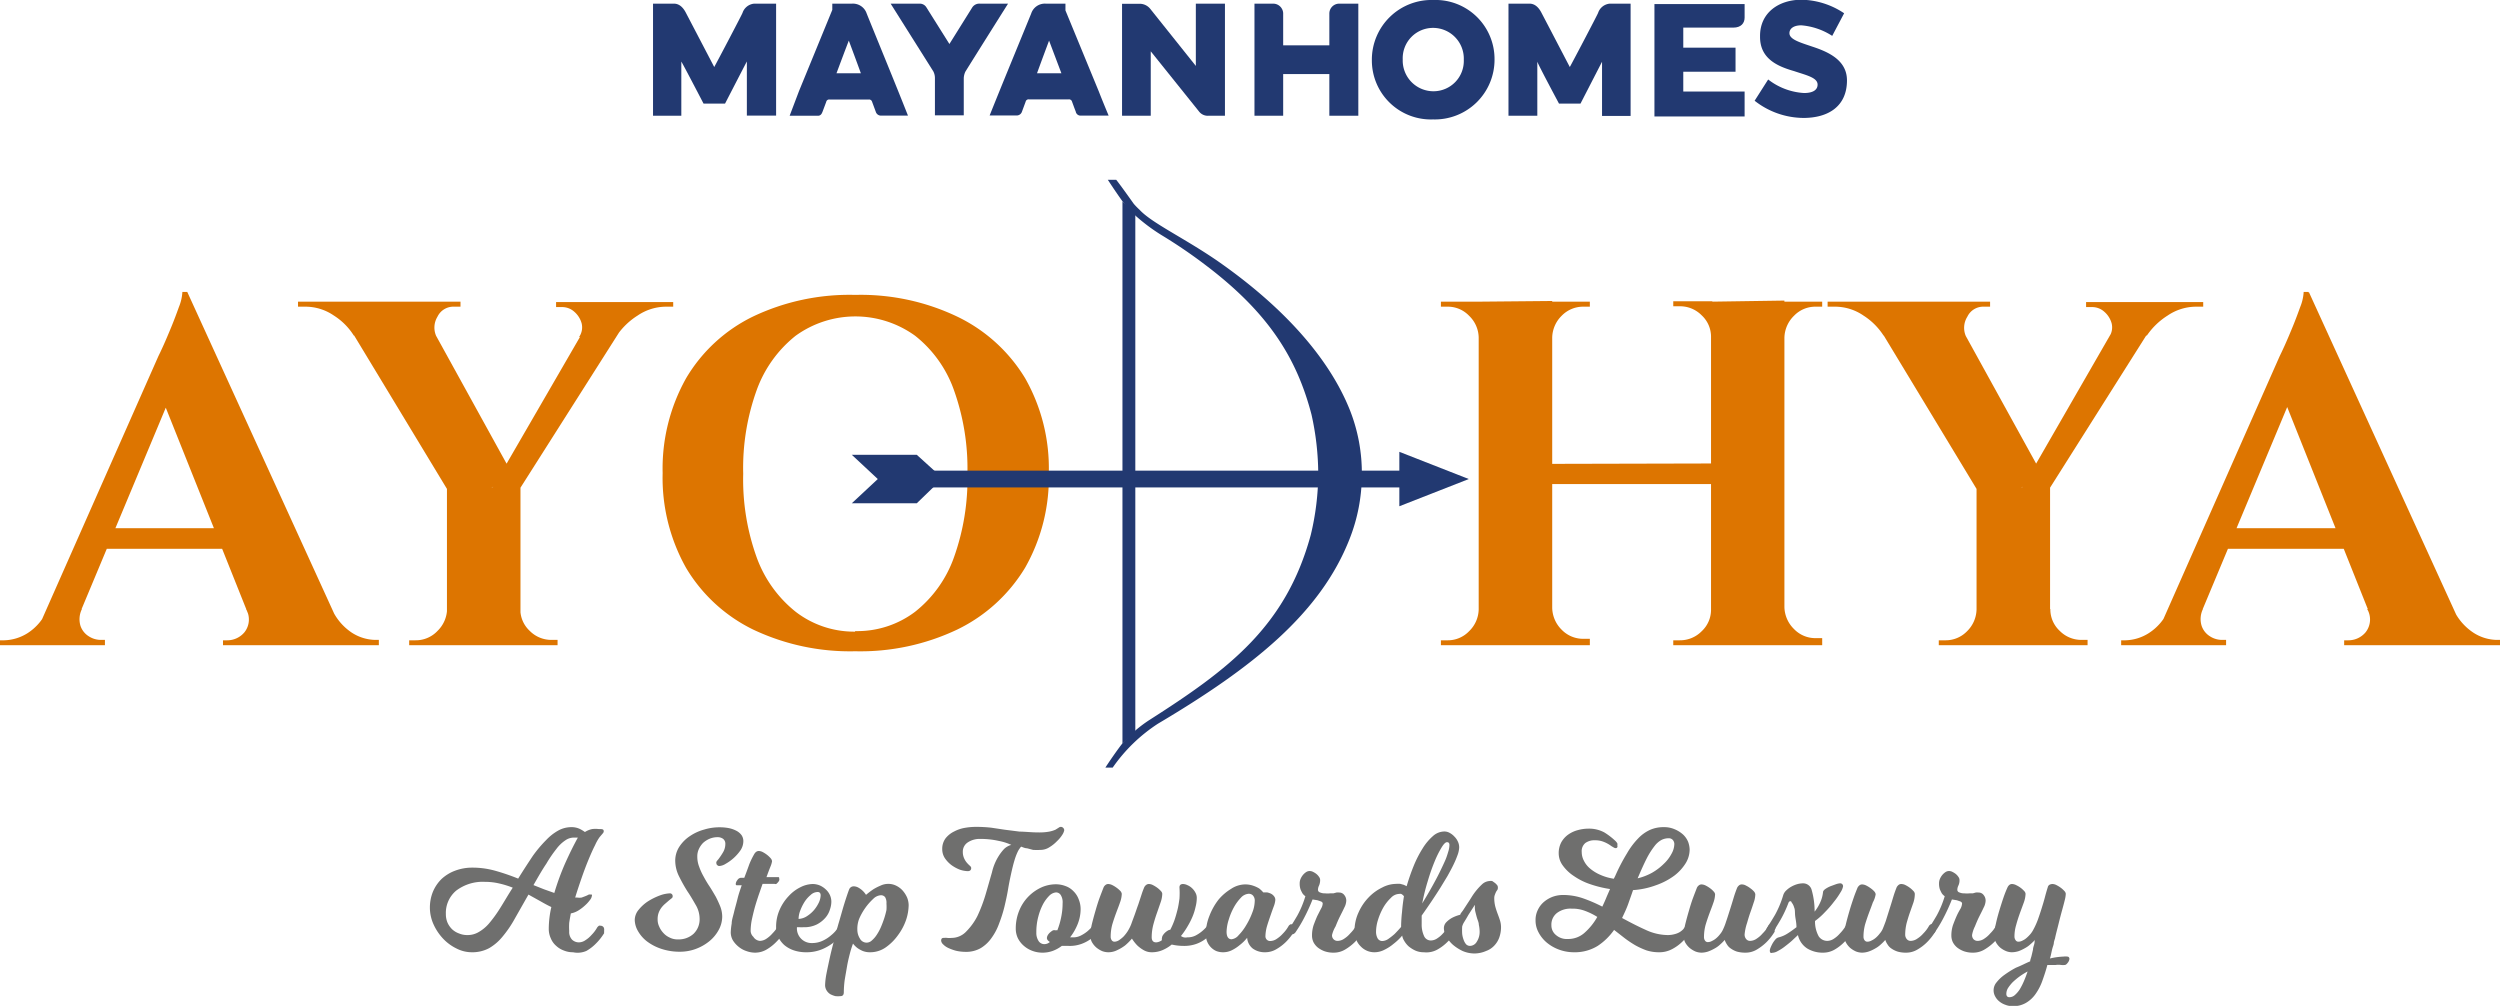 <svg id="Layer_1" data-name="Layer 1" xmlns="http://www.w3.org/2000/svg" viewBox="0 0 184.64 74.29"><defs><style>.cls-1{fill:#223971;}.cls-2{fill:#6f6f6e;}.cls-3{fill:#dd7500;}</style></defs><path class="cls-1" d="M58.38.62a1,1,0,0,0-.86.68c0,.05-1.93,3.72-2.09,4l-2.09-4c-.28-.55-.62-.68-.88-.68H50.91V8.9H53v-4C53.08,5,54.64,8,54.64,8h1.59s1.51-2.93,1.61-3.11v4H60V.62Z" transform="translate(-2.68 -0.35)"/><path class="cls-1" d="M75.05.62a.62.62,0,0,0-.57.29L72.8,3.6,71.11.91a.57.57,0,0,0-.52-.29H68.46l3.15,5a1.06,1.06,0,0,1,.12.5c0,.82,0,2.65,0,2.75h2.13V6.14a1.23,1.23,0,0,1,.12-.5C75,4,77.08.7,77.13.62Z" transform="translate(-2.68 -0.35)"/><path class="cls-1" d="M91,.62v4.6L87.63,1a1,1,0,0,0-.72-.37H85.55V8.9h2.12V4.14l3.57,4.45a.81.81,0,0,0,.67.31h1.24V.62Z" transform="translate(-2.68 -0.35)"/><path class="cls-1" d="M66.69,1.35A1.07,1.07,0,0,0,65.6.62H64.15v.46l-2.46,6L61,8.9h2.09c.25,0,.31-.24.34-.3l.27-.72a.22.22,0,0,1,.25-.18h2.89a.23.23,0,0,1,.25.17l.27.73a.4.4,0,0,0,.38.29h2C68.68,6.21,67.76,4,66.69,1.35ZM64.46,5.76c.3-.8.59-1.58.91-2.41.31.83.6,1.61.89,2.41Z" transform="translate(-2.68 -0.35)"/><path class="cls-1" d="M83.84,7.12l-2.47-6V.62H79.92a1.06,1.06,0,0,0-1.08.73c-1.08,2.65-2,4.86-3.07,7.53h2a.41.41,0,0,0,.39-.29l.27-.73a.22.22,0,0,1,.25-.17H81.6a.23.23,0,0,1,.26.18c.11.29.14.39.27.72a.36.36,0,0,0,.34.3h2.09C84.31,8.29,84.07,7.71,83.84,7.12ZM79.27,5.76c.29-.8.58-1.58.89-2.41l.91,2.41Z" transform="translate(-2.68 -0.35)"/><path class="cls-1" d="M121.57.62a1,1,0,0,0-.86.68c0,.05-1.93,3.72-2.09,4-.06-.11-1.37-2.63-2.09-4-.28-.55-.62-.68-.88-.68h-1.56V8.9h2.13v-4c0,.11,1.6,3.1,1.6,3.1h1.59L121,4.91l0,4h2.11V.62Z" transform="translate(-2.68 -0.35)"/><path class="cls-1" d="M108.52,9.17A4.36,4.36,0,0,1,104,4.78v0A4.41,4.41,0,0,1,108.55.35a4.36,4.36,0,0,1,4.51,4.39v0A4.41,4.41,0,0,1,108.52,9.17Zm2.27-4.41a2.27,2.27,0,0,0-2.27-2.35,2.24,2.24,0,0,0-2.24,2.33v0a2.27,2.27,0,0,0,2.27,2.35,2.24,2.24,0,0,0,2.24-2.33Z" transform="translate(-2.68 -0.35)"/><path class="cls-1" d="M135.88,9.06a5.89,5.89,0,0,1-3.61-1.27l1-1.57a4.75,4.75,0,0,0,2.65,1c.69,0,1-.25,1-.62v0c0-.52-.82-.69-1.74-1-1.18-.34-2.51-.89-2.51-2.52V3c0-1.71,1.38-2.67,3.07-2.67a5.83,5.83,0,0,1,3.14,1L138,3a4.94,4.94,0,0,0-2.28-.78c-.58,0-.88.25-.88.58v0c0,.47.8.69,1.71,1,1.18.39,2.54,1,2.54,2.49v0C139.09,8.21,137.7,9.06,135.88,9.06Z" transform="translate(-2.68 -0.35)"/><path class="cls-1" d="M101.58.62a.73.73,0,0,0-.72.73V3.7H97.45V1.32a.74.74,0,0,0-.72-.7h-1.4V8.9h2.12V5.82h3.41V8.9H103V.62Z" transform="translate(-2.68 -0.35)"/><path class="cls-1" d="M127,5.65h3.86V3.87H127V2.39h3.69c.59,0,.84-.34.84-.74h0v-1h-6.66v8.3h6.66V7.11H127Z" transform="translate(-2.68 -0.35)"/><path class="cls-2" d="M45,70.68a1.75,1.75,0,0,1-.68-.13,1.65,1.65,0,0,1-.57-.35,1.45,1.45,0,0,1-.39-.55,1.64,1.64,0,0,1-.15-.71,7.24,7.24,0,0,1,.19-1.6c-.26-.12-.53-.27-.81-.43l-.88-.49-1,1.76a8.21,8.21,0,0,1-.91,1.34,3.61,3.61,0,0,1-1,.86,2.62,2.62,0,0,1-1.29.3,2.48,2.48,0,0,1-1.1-.27,3.43,3.43,0,0,1-1-.73,3.86,3.86,0,0,1-.71-1.06,3,3,0,0,1-.27-1.25,3.1,3.1,0,0,1,.22-1.15,2.88,2.88,0,0,1,.63-.94,3,3,0,0,1,1-.62,3.58,3.58,0,0,1,1.3-.23,6.19,6.19,0,0,1,1.71.24,16.25,16.25,0,0,1,1.66.57c.39-.63.75-1.18,1.07-1.66a9.32,9.32,0,0,1,1-1.19,3.71,3.71,0,0,1,.91-.71,2,2,0,0,1,.94-.24,1.41,1.41,0,0,1,.67.15,2.87,2.87,0,0,1,.34.21,1.58,1.58,0,0,1,.54-.22,2.17,2.17,0,0,1,.48,0c.25,0,.37,0,.37.17a.25.25,0,0,1-.07.15l-.23.27a3.26,3.26,0,0,0-.34.6c-.15.29-.31.65-.48,1.06s-.34.86-.51,1.35-.34,1-.48,1.46h.15a1.14,1.14,0,0,0,.33,0l.29-.11a1.67,1.67,0,0,0,.23-.11.37.37,0,0,1,.16,0,.13.13,0,0,1,.07,0,.14.14,0,0,1,0,.11.58.58,0,0,1-.13.28,2.46,2.46,0,0,1-.35.39,3.18,3.18,0,0,1-.49.38,1.6,1.6,0,0,1-.58.23q-.07.36-.12.69a4.7,4.7,0,0,0,0,.62.83.83,0,0,0,.21.63.73.73,0,0,0,.51.2.88.88,0,0,0,.49-.17,2,2,0,0,0,.44-.38,2.55,2.55,0,0,0,.41-.54.23.23,0,0,1,.07-.08.22.22,0,0,1,.07-.06.2.2,0,0,1,.11,0,.28.28,0,0,1,.19.07.25.25,0,0,1,.08.18.29.29,0,0,1,0,.09,1,1,0,0,0,0,.1.37.37,0,0,0,0,.11,4.09,4.09,0,0,1-.62.78,3.15,3.15,0,0,1-.69.53A1.62,1.62,0,0,1,45,70.68ZM37.2,69.41a1.59,1.59,0,0,0,.83-.22,2.9,2.9,0,0,0,.77-.64,9.6,9.6,0,0,0,.8-1.1c.28-.44.6-1,.95-1.54a6.69,6.69,0,0,0-1-.31,4.57,4.57,0,0,0-1.05-.12,3.24,3.24,0,0,0-2.13.65,2.15,2.15,0,0,0-.76,1.73,1.61,1.61,0,0,0,.12.63,1.59,1.59,0,0,0,.34.49,1.45,1.45,0,0,0,.51.31A1.54,1.54,0,0,0,37.2,69.41Zm4.88-3.69.78.31.76.27a18.46,18.46,0,0,1,.8-2.19c.32-.71.63-1.34.94-1.9l-.12,0h-.15a1.11,1.11,0,0,0-.65.2,2.71,2.71,0,0,0-.66.63,9.35,9.35,0,0,0-.75,1.1C42.75,64.55,42.44,65.09,42.08,65.72Z" transform="translate(-2.68 -0.35)"/><path class="cls-2" d="M55.69,62.18a1.54,1.54,0,0,0-.61.12,1.72,1.72,0,0,0-.48.31,1.62,1.62,0,0,0-.31.46,1.23,1.23,0,0,0-.11.53,2.06,2.06,0,0,0,.14.77,4.46,4.46,0,0,0,.34.74,7.85,7.85,0,0,0,.44.73c.16.25.3.49.44.73a8.11,8.11,0,0,1,.34.74,2.11,2.11,0,0,1,.14.74,2.07,2.07,0,0,1-.27,1,2.79,2.79,0,0,1-.7.83,3.52,3.52,0,0,1-1,.56,3.34,3.34,0,0,1-1.11.2,4.27,4.27,0,0,1-1.44-.22,3.66,3.66,0,0,1-1.06-.56,2.56,2.56,0,0,1-.65-.76,1.69,1.69,0,0,1-.23-.81,1.2,1.2,0,0,1,.29-.75,3,3,0,0,1,.7-.63,4.79,4.79,0,0,1,.85-.42,2.41,2.41,0,0,1,.74-.16.2.2,0,0,1,.22.22.16.16,0,0,1-.07.14l-.2.16-.3.26a1.86,1.86,0,0,0-.27.29,1.52,1.52,0,0,0-.2.38,1.39,1.39,0,0,0-.07.48,1.17,1.17,0,0,0,.11.51,1.57,1.57,0,0,0,.3.47,1.38,1.38,0,0,0,.47.35,1.26,1.26,0,0,0,.62.14,1.63,1.63,0,0,0,1.15-.41,1.48,1.48,0,0,0,.45-1.14,2,2,0,0,0-.29-1c-.19-.33-.39-.68-.61-1a12.07,12.07,0,0,1-.62-1.11,2.62,2.62,0,0,1-.28-1.18,1.89,1.89,0,0,1,.3-1,2.72,2.72,0,0,1,.77-.78,3.54,3.54,0,0,1,1.06-.49,3.86,3.86,0,0,1,1.15-.17,3.55,3.55,0,0,1,.67.06,2.09,2.09,0,0,1,.55.19,1.12,1.12,0,0,1,.39.32.78.78,0,0,1,.14.46,1.23,1.23,0,0,1-.21.67,3.32,3.32,0,0,1-1.1,1,1,1,0,0,1-.46.16.2.2,0,0,1-.15-.06.17.17,0,0,1-.07-.13.27.27,0,0,1,0-.12,1.12,1.12,0,0,1,.14-.18,5.18,5.18,0,0,0,.35-.52,1.2,1.2,0,0,0,.17-.61.45.45,0,0,0-.17-.39A.68.68,0,0,0,55.69,62.18Z" transform="translate(-2.68 -0.35)"/><path class="cls-2" d="M58.8,69.84a.91.91,0,0,0,.5-.17,2.21,2.21,0,0,0,.43-.38,3,3,0,0,0,.42-.54s0,0,.06-.08l.07-.06a.27.27,0,0,1,.12,0,.26.26,0,0,1,.18.07.25.25,0,0,1,.08.18.15.15,0,0,1,0,.09l0,.1a1.17,1.17,0,0,0-.05.11,4.09,4.09,0,0,1-.62.78,3.33,3.33,0,0,1-.68.53,1.68,1.68,0,0,1-.87.24,1.92,1.92,0,0,1-.61-.11,1.8,1.8,0,0,1-.58-.31,1.93,1.93,0,0,1-.43-.47,1.19,1.19,0,0,1-.17-.61,4.68,4.68,0,0,1,.07-.65c0-.25.1-.53.17-.83s.17-.63.26-1,.2-.67.31-1h-.34c-.07,0-.1,0-.1-.11a.51.51,0,0,1,.12-.27.34.34,0,0,1,.26-.17h.25c.13-.34.25-.66.37-1a5.71,5.71,0,0,1,.36-.74.55.55,0,0,1,.14-.17.35.35,0,0,1,.2-.07.71.71,0,0,1,.31.09,2.2,2.2,0,0,1,.32.21,1.93,1.93,0,0,1,.25.24.38.38,0,0,1,.1.22,1.59,1.59,0,0,1-.12.4c-.08.2-.18.46-.29.77h.84c.07,0,.1,0,.1.11a.24.24,0,0,1,0,.13.42.42,0,0,1-.09.14.68.68,0,0,1-.12.12.18.18,0,0,1-.13,0H59l-.31.89c-.1.31-.2.61-.28.91s-.15.6-.21.88a4.37,4.37,0,0,0-.08.76.62.62,0,0,0,.2.47A.63.63,0,0,0,58.8,69.84Z" transform="translate(-2.68 -0.35)"/><path class="cls-2" d="M65,69.13a2.85,2.85,0,0,1-.69.78,3.79,3.79,0,0,1-.87.53,3,3,0,0,1-1.24.24,2.81,2.81,0,0,1-.89-.14,2.19,2.19,0,0,1-.69-.38,1.85,1.85,0,0,1-.45-.59,1.64,1.64,0,0,1-.17-.74,3.1,3.1,0,0,1,.27-1.31,3.49,3.49,0,0,1,.67-1,2.91,2.91,0,0,1,.87-.65,2.1,2.1,0,0,1,.89-.23,1.41,1.41,0,0,1,.54.11,1.55,1.55,0,0,1,.44.3,1.25,1.25,0,0,1,.3.42,1.19,1.19,0,0,1,.1.49,1.79,1.79,0,0,1-.1.55,1.66,1.66,0,0,1-.33.61,2.14,2.14,0,0,1-.63.5,2.07,2.07,0,0,1-1,.21,1.55,1.55,0,0,1-.29,0l-.19,0a1.08,1.08,0,0,0,1.11,1.17,1.82,1.82,0,0,0,.81-.18,2.58,2.58,0,0,0,.61-.4,2.38,2.38,0,0,0,.52-.58.33.33,0,0,1,.06-.08l.08-.06a.2.2,0,0,1,.11,0,.28.28,0,0,1,.19.07.25.25,0,0,1,.08.18.29.29,0,0,1,0,.09l0,.1Zm-3.38-.91A1.24,1.24,0,0,0,62.3,68a2.29,2.29,0,0,0,.52-.46,2.6,2.6,0,0,0,.35-.56,1.38,1.38,0,0,0,.12-.5c0-.16-.07-.25-.22-.25a.77.77,0,0,0-.52.22,2.22,2.22,0,0,0-.45.51,3.57,3.57,0,0,0-.32.65A1.76,1.76,0,0,0,61.66,68.22Z" transform="translate(-2.68 -0.35)"/><path class="cls-2" d="M66.64,66.44a6.42,6.42,0,0,1,.54-.41,3.76,3.76,0,0,1,.53-.27,1.31,1.31,0,0,1,.57-.13,1.29,1.29,0,0,1,.62.15,1.54,1.54,0,0,1,.47.37,2,2,0,0,1,.31.5,1.58,1.58,0,0,1,.11.55,3.62,3.62,0,0,1-.19,1.09A4.14,4.14,0,0,1,69,69.42a3.76,3.76,0,0,1-.89.89,2,2,0,0,1-1.17.37,1.44,1.44,0,0,1-.53-.09,2.11,2.11,0,0,1-.4-.22,1.72,1.72,0,0,1-.33-.33,7.27,7.27,0,0,0-.23.73c-.08.31-.16.64-.22,1s-.12.68-.17,1a7.62,7.62,0,0,0-.06.87c0,.18-.08.28-.24.28a1.81,1.81,0,0,1-.38,0,1.66,1.66,0,0,1-.37-.14.83.83,0,0,1-.28-.28.75.75,0,0,1-.11-.43,5.37,5.37,0,0,1,.08-.71c.06-.32.14-.69.23-1.11s.2-.87.33-1.36.25-1,.38-1.43.26-.92.39-1.34.25-.78.36-1.07a.36.36,0,0,1,.35-.24.73.73,0,0,1,.36.11A1.54,1.54,0,0,1,66.64,66.44ZM66,69a1.24,1.24,0,0,0,.19.67.56.56,0,0,0,.5.3.57.57,0,0,0,.39-.17,1.89,1.89,0,0,0,.36-.42,3.5,3.5,0,0,0,.31-.58c.09-.21.17-.43.24-.64a6,6,0,0,0,.16-.6,3.26,3.26,0,0,0,0-.48.8.8,0,0,0-.1-.47.38.38,0,0,0-.33-.14.88.88,0,0,0-.55.27,4.27,4.27,0,0,0-.58.66,4.41,4.41,0,0,0-.46.82A2.07,2.07,0,0,0,66,69Z" transform="translate(-2.68 -0.35)"/><path class="cls-2" d="M72.4,69.62a1,1,0,0,1,.24,0,1.21,1.21,0,0,0,.3,0,1.49,1.49,0,0,0,1.11-.48A4.53,4.53,0,0,0,74.87,68a11.28,11.28,0,0,0,.6-1.58c.17-.57.32-1.12.47-1.63a3.89,3.89,0,0,1,.44-1.12,3.55,3.55,0,0,1,.46-.62,1.24,1.24,0,0,1,.53-.3,3.89,3.89,0,0,0-.91-.29,6,6,0,0,0-1.38-.15,1.57,1.57,0,0,0-.93.26.81.81,0,0,0-.36.7,1.14,1.14,0,0,0,.1.48,1.33,1.33,0,0,0,.21.33,2.27,2.27,0,0,0,.22.22.25.25,0,0,1,.09.15c0,.16-.09.24-.26.24a2,2,0,0,1-.58-.11,2.8,2.8,0,0,1-.61-.33,2.16,2.16,0,0,1-.49-.51,1.2,1.2,0,0,1-.2-.67,1.3,1.3,0,0,1,.25-.81,1.82,1.82,0,0,1,.63-.5,2.61,2.61,0,0,1,.8-.27,4.73,4.73,0,0,1,.8-.07,9.82,9.82,0,0,1,1.14.06l1,.15,1.1.14c.4,0,.86.06,1.4.06a4,4,0,0,0,.78-.06,2.32,2.32,0,0,0,.46-.14l.24-.15a.26.26,0,0,1,.15-.06.24.24,0,0,1,.18.07.25.25,0,0,1,.08.18.92.92,0,0,1-.14.33,2.42,2.42,0,0,1-.4.48,2.66,2.66,0,0,1-.55.44,1.21,1.21,0,0,1-.65.2,4.86,4.86,0,0,1-.56,0L78.53,63c-.15,0-.29-.07-.43-.12A.66.66,0,0,0,78,63a1.49,1.49,0,0,0-.18.31,4.19,4.19,0,0,0-.22.6c-.08.26-.16.59-.25,1s-.15.71-.22,1.13-.16.83-.26,1.25a9.94,9.94,0,0,1-.39,1.24,4.23,4.23,0,0,1-.56,1.08,2.63,2.63,0,0,1-.8.76,2.14,2.14,0,0,1-1.12.28,3.22,3.22,0,0,1-.71-.08,3.54,3.54,0,0,1-.58-.21,1.28,1.28,0,0,1-.38-.27.42.42,0,0,1-.14-.26.24.24,0,0,1,.06-.18A.25.25,0,0,1,72.4,69.62Z" transform="translate(-2.68 -0.35)"/><path class="cls-2" d="M83.82,69.13a2,2,0,0,1-.54.54,2.82,2.82,0,0,1-.69.38,2.54,2.54,0,0,1-1,.16l-.49,0a2.59,2.59,0,0,1-.67.37,2.19,2.19,0,0,1-.77.13,2.12,2.12,0,0,1-.75-.14,2,2,0,0,1-.63-.38,1.82,1.82,0,0,1-.43-.56,1.66,1.66,0,0,1-.15-.7A3.46,3.46,0,0,1,78,67.5a3.18,3.18,0,0,1,.7-1,3.23,3.23,0,0,1,.94-.63,2.65,2.65,0,0,1,1-.21,2,2,0,0,1,.73.13,1.48,1.48,0,0,1,.58.37,1.6,1.6,0,0,1,.39.59,1.92,1.92,0,0,1,.15.77,3,3,0,0,1-.21,1.06,4,4,0,0,1-.57,1l.09,0h.11a1.25,1.25,0,0,0,.59-.13,2.7,2.7,0,0,0,.47-.3,3.49,3.49,0,0,0,.43-.43s0,0,.06-.08l.07-.06a.27.27,0,0,1,.12,0,.26.26,0,0,1,.18.07.25.25,0,0,1,.08.18.15.15,0,0,1,0,.09.69.69,0,0,1,0,.1A1.17,1.17,0,0,0,83.82,69.13Zm-4.6.09a1.08,1.08,0,0,0,.16.62.5.5,0,0,0,.45.24.6.6,0,0,0,.39-.16c-.15-.09-.22-.19-.22-.3a.47.47,0,0,1,.07-.21.82.82,0,0,1,.17-.2,1.37,1.37,0,0,1,.21-.15.35.35,0,0,1,.18,0,.36.36,0,0,1,.14,0,5.59,5.59,0,0,0,.29-1,5,5,0,0,0,.1-1,1,1,0,0,0-.14-.61.41.41,0,0,0-.35-.19.8.8,0,0,0-.47.22,2.71,2.71,0,0,0-.47.62,4.19,4.19,0,0,0-.36.93A4.38,4.38,0,0,0,79.22,69.22Z" transform="translate(-2.68 -0.35)"/><path class="cls-2" d="M92.29,69.13a2,2,0,0,1-.54.54,2.57,2.57,0,0,1-.68.38,2.63,2.63,0,0,1-1,.16,3.84,3.84,0,0,1-.85-.1,2.83,2.83,0,0,1-.7.42,2,2,0,0,1-.75.15,1.18,1.18,0,0,1-.63-.16,2.39,2.39,0,0,1-.46-.34,2.91,2.91,0,0,1-.4-.51,4.09,4.09,0,0,1-.51.51,3.07,3.07,0,0,1-.57.34,1.45,1.45,0,0,1-.68.16,1.29,1.29,0,0,1-.45-.09,1.83,1.83,0,0,1-.42-.26,1.52,1.52,0,0,1-.32-.39,1,1,0,0,1-.12-.48,4.39,4.39,0,0,1,.11-.85q.12-.49.27-1c.1-.35.2-.68.32-1s.21-.55.28-.73a.46.46,0,0,1,.14-.17.31.31,0,0,1,.2-.07.74.74,0,0,1,.32.09,2.14,2.14,0,0,1,.32.2,2,2,0,0,1,.26.23.41.41,0,0,1,.1.2,2,2,0,0,1-.13.64c-.08.24-.18.49-.28.76s-.2.56-.29.86a3.48,3.48,0,0,0-.12.9.44.44,0,0,0,.07.26.24.24,0,0,0,.22.12.66.66,0,0,0,.31-.1,2.5,2.5,0,0,0,.34-.27,2.78,2.78,0,0,0,.32-.41,3.16,3.16,0,0,0,.26-.52c.08-.23.17-.46.26-.71s.17-.5.26-.74l.23-.7a5.91,5.91,0,0,1,.21-.57.46.46,0,0,1,.14-.17.31.31,0,0,1,.21-.07.67.67,0,0,1,.31.09,2.14,2.14,0,0,1,.32.2,1.89,1.89,0,0,1,.25.23.34.34,0,0,1,.1.2,2,2,0,0,1-.12.63l-.27.78q-.15.42-.27.87a3.71,3.71,0,0,0-.12.93c0,.25.11.38.33.38a.76.76,0,0,0,.43-.17.2.2,0,0,1,0-.15.4.4,0,0,1,.07-.21,1.1,1.1,0,0,1,.36-.34.38.38,0,0,1,.18-.06,5.35,5.35,0,0,0,.3-.68c.09-.25.16-.51.23-.78s.11-.55.15-.83a5.92,5.92,0,0,0,0-.84c0-.17.09-.25.27-.25a.79.79,0,0,1,.31.08,1.15,1.15,0,0,1,.33.21,1.23,1.23,0,0,1,.26.33.8.8,0,0,1,.11.4,2.69,2.69,0,0,1-.09.67,4.1,4.1,0,0,1-.23.73,5.75,5.75,0,0,1-.38.74,5.46,5.46,0,0,1-.47.68.68.68,0,0,0,.21.1.71.71,0,0,0,.26,0,1.32,1.32,0,0,0,.6-.13,2.61,2.61,0,0,0,.46-.3,2.91,2.91,0,0,0,.43-.43.33.33,0,0,1,.06-.08.28.28,0,0,1,.08-.06.2.2,0,0,1,.11,0,.24.24,0,0,1,.18.07.23.23,0,0,1,.09.18.29.29,0,0,1,0,.09l0,.1Z" transform="translate(-2.68 -0.35)"/><path class="cls-2" d="M98.27,69.13a4.06,4.06,0,0,1-.61.78,3.4,3.4,0,0,1-.69.53,1.62,1.62,0,0,1-.86.24,1.5,1.5,0,0,1-.9-.27,1.11,1.11,0,0,1-.42-.8,3.11,3.11,0,0,1-.55.54,2.86,2.86,0,0,1-.56.37,1.45,1.45,0,0,1-.68.16,1.37,1.37,0,0,1-.49-.09,1.26,1.26,0,0,1-.4-.28,1.31,1.31,0,0,1-.37-.94A3.6,3.6,0,0,1,92,68a4.69,4.69,0,0,1,.67-1.2A3.75,3.75,0,0,1,93.6,66a1.92,1.92,0,0,1,1-.33,1.78,1.78,0,0,1,.65.1,2.17,2.17,0,0,1,.43.2,2.09,2.09,0,0,1,.3.29l.29,0a1.24,1.24,0,0,1,.29.1.67.67,0,0,1,.22.19.42.42,0,0,1,.09.27,1.7,1.7,0,0,1-.11.46c-.08.21-.16.44-.25.7s-.18.52-.26.79a2.94,2.94,0,0,0-.11.72.35.35,0,0,0,.1.26.34.34,0,0,0,.25.1.88.88,0,0,0,.5-.17,2.27,2.27,0,0,0,.44-.38,2.55,2.55,0,0,0,.41-.54.33.33,0,0,1,.06-.08l.08-.06a.2.2,0,0,1,.11,0,.28.28,0,0,1,.19.07.25.25,0,0,1,.08.18.29.29,0,0,1,0,.09l-.05.1ZM95.35,66.9a.56.56,0,0,0-.13-.41.42.42,0,0,0-.32-.13.85.85,0,0,0-.57.29,3.34,3.34,0,0,0-.52.71,4.59,4.59,0,0,0-.38.91,3.17,3.17,0,0,0-.16.89c0,.37.13.56.37.56a.79.79,0,0,0,.52-.3,3.68,3.68,0,0,0,.56-.74,5.32,5.32,0,0,0,.45-.93A2.45,2.45,0,0,0,95.35,66.9Z" transform="translate(-2.68 -0.35)"/><path class="cls-2" d="M101.06,69.4a.4.4,0,0,0,.41.44.88.88,0,0,0,.5-.17,2,2,0,0,0,.43-.38,2.59,2.59,0,0,0,.42-.54.33.33,0,0,1,.06-.08.28.28,0,0,1,.08-.06.2.2,0,0,1,.11,0,.24.24,0,0,1,.18.07.23.23,0,0,1,.09.18.29.29,0,0,1,0,.09l0,.1,0,.11a4.06,4.06,0,0,1-.61.78,3.71,3.71,0,0,1-.69.53,1.64,1.64,0,0,1-.86.24,2,2,0,0,1-.66-.1,1.83,1.83,0,0,1-.5-.27,1.26,1.26,0,0,1-.33-.4,1.14,1.14,0,0,1-.11-.49,2.45,2.45,0,0,1,.12-.78c.09-.24.18-.47.27-.67l.27-.53a.84.84,0,0,0,.13-.39q0-.09-.12-.15l-.26-.09-.37-.06a14,14,0,0,1-.7,1.51,9.45,9.45,0,0,1-.53.87.35.35,0,0,1-.09.11.25.25,0,0,1-.18.08.27.27,0,0,1-.27-.26.27.27,0,0,1,.06-.17l.08-.14c.12-.16.28-.43.5-.8a7.27,7.27,0,0,0,.6-1.44.77.77,0,0,1-.22-.22,2.64,2.64,0,0,1-.14-.29,1.33,1.33,0,0,1-.06-.42.86.86,0,0,1,.07-.36,1.19,1.19,0,0,1,.18-.29,1.13,1.13,0,0,1,.24-.21.49.49,0,0,1,.24-.07.57.57,0,0,1,.27.07,1.32,1.32,0,0,1,.25.16,1,1,0,0,1,.19.22.37.37,0,0,1,.07.2,1,1,0,0,1-.08.42.75.75,0,0,0-.08.31.2.2,0,0,0,.15.2.86.86,0,0,0,.38.07,1.86,1.86,0,0,0,.36,0l.25,0,.22-.06a.76.76,0,0,1,.21,0,.45.45,0,0,1,.37.18.64.64,0,0,1,.15.43,1.19,1.19,0,0,1-.15.51c-.09.2-.2.41-.32.65s-.22.48-.32.73A2.32,2.32,0,0,0,101.06,69.4Z" transform="translate(-2.68 -0.35)"/><path class="cls-2" d="M107.84,70.68a1.5,1.5,0,0,1-.64-.13,2.26,2.26,0,0,1-.5-.32,1.75,1.75,0,0,1-.32-.41,1,1,0,0,1-.14-.37,4.07,4.07,0,0,1-.64.61,3.13,3.13,0,0,1-.66.43,1.61,1.61,0,0,1-.76.19,1.38,1.38,0,0,1-1-.43,1.41,1.41,0,0,1-.33-.49,1.61,1.61,0,0,1-.13-.63,3.24,3.24,0,0,1,.31-1.42,3.82,3.82,0,0,1,.75-1.1,3.49,3.49,0,0,1,1-.72,2.24,2.24,0,0,1,1-.26,1.69,1.69,0,0,1,.33,0l.25.07.21.1a15.63,15.63,0,0,1,.52-1.5,8.17,8.17,0,0,1,.66-1.29,3.94,3.94,0,0,1,.76-.91,1.28,1.28,0,0,1,.85-.34.8.8,0,0,1,.38.1,1.31,1.31,0,0,1,.35.27,1.23,1.23,0,0,1,.26.37,1,1,0,0,1,.1.43,1.81,1.81,0,0,1-.12.57,6.89,6.89,0,0,1-.31.73c-.13.27-.28.54-.44.83l-.51.84c-.41.65-.87,1.34-1.39,2.07,0,.11,0,.21,0,.32s0,.21,0,.31a2,2,0,0,0,.17.87.54.54,0,0,0,.51.34.86.86,0,0,0,.49-.17,2,2,0,0,0,.43-.38,3,3,0,0,0,.42-.54.33.33,0,0,1,.06-.08.28.28,0,0,1,.08-.06.2.2,0,0,1,.11,0,.24.24,0,0,1,.18.07.22.22,0,0,1,.08.18.15.15,0,0,1,0,.09.69.69,0,0,1,0,.1,1.17,1.17,0,0,0,0,.11,3.74,3.74,0,0,1-.62.78,3.33,3.33,0,0,1-.68.53A1.68,1.68,0,0,1,107.84,70.68Zm-1.47-4.14a.94.94,0,0,0-.1-.1.41.41,0,0,0-.11-.07.35.35,0,0,0-.14,0,.87.87,0,0,0-.61.29,3.14,3.14,0,0,0-.56.71,4.53,4.53,0,0,0-.39.9,2.94,2.94,0,0,0-.15.87,1,1,0,0,0,.12.52.39.39,0,0,0,.34.19.83.83,0,0,0,.44-.15,5.19,5.19,0,0,0,.46-.36c.15-.15.32-.33.49-.53a10.36,10.36,0,0,1,.07-1.12C106.26,67.3,106.31,66.92,106.37,66.54Zm1.35.53q.56-.91,1-1.74c.13-.24.25-.48.37-.73s.23-.48.33-.71.16-.43.22-.63a1.71,1.71,0,0,0,.09-.5q0-.21-.18-.21c-.11,0-.24.13-.4.39a7.3,7.3,0,0,0-.5,1,14.2,14.2,0,0,0-.51,1.45A15.12,15.12,0,0,0,107.72,67.07Z" transform="translate(-2.68 -0.35)"/><path class="cls-2" d="M111.6,70.77a2.25,2.25,0,0,1-.89-.18,3.28,3.28,0,0,1-.72-.46,2.31,2.31,0,0,1-.49-.61,1.27,1.27,0,0,1-.18-.6.63.63,0,0,1,.19-.47,1.77,1.77,0,0,1,.41-.31,2.58,2.58,0,0,1,.61-.23c0-.08.11-.19.2-.32l.26-.4c.11-.17.24-.36.38-.59a4.59,4.59,0,0,1,.76-.93.89.89,0,0,1,.55-.25.54.54,0,0,1,.21,0l.2.14a1.06,1.06,0,0,1,.15.15.22.22,0,0,1,.06.12.41.41,0,0,1,0,.16c0,.06-.07.13-.11.2a1.6,1.6,0,0,0-.1.23.69.69,0,0,0-.05.24,2.54,2.54,0,0,0,.08.66c.05.18.11.36.17.52s.12.32.17.48a1.67,1.67,0,0,1,.08.52,2.27,2.27,0,0,1-.13.75,1.68,1.68,0,0,1-.37.6,1.52,1.52,0,0,1-.59.39A2.2,2.2,0,0,1,111.6,70.77Zm0-3.58-.47.73c-.11.2-.22.38-.32.54a1.2,1.2,0,0,0-.14.32,4.58,4.58,0,0,0,0,.53,1.83,1.83,0,0,0,.11.46,1,1,0,0,0,.18.32.4.4,0,0,0,.29.12.59.59,0,0,0,.5-.31,1.31,1.31,0,0,0,.21-.74,2.35,2.35,0,0,0-.06-.51c0-.17-.09-.35-.14-.52s-.09-.34-.13-.5A1.92,1.92,0,0,1,111.61,67.19Z" transform="translate(-2.68 -0.35)"/><path class="cls-2" d="M127.54,69.13a3.44,3.44,0,0,1-.62.78,3.19,3.19,0,0,1-.73.53,2,2,0,0,1-1,.24,3,3,0,0,1-.91-.14,5.61,5.61,0,0,1-.83-.38,7.78,7.78,0,0,1-.79-.53l-.77-.6a4.53,4.53,0,0,1-1.21,1.18,3.21,3.21,0,0,1-1.76.47,3.17,3.17,0,0,1-1.11-.2,3.07,3.07,0,0,1-.9-.52,2.51,2.51,0,0,1-.6-.75,1.82,1.82,0,0,1-.22-.88,1.66,1.66,0,0,1,.17-.78,1.75,1.75,0,0,1,.45-.59,2.22,2.22,0,0,1,.65-.38,2.28,2.28,0,0,1,.78-.13,4.53,4.53,0,0,1,1.44.24,11.16,11.16,0,0,1,1.44.62c.1-.21.2-.43.29-.65s.19-.43.28-.65a8.32,8.32,0,0,1-1.47-.36,4.81,4.81,0,0,1-1.2-.6,3.07,3.07,0,0,1-.82-.78,1.51,1.51,0,0,1-.3-.88,1.7,1.7,0,0,1,.19-.83,1.75,1.75,0,0,1,.51-.57,2.2,2.2,0,0,1,.71-.33,3,3,0,0,1,.78-.11,2.37,2.37,0,0,1,1.18.28,4.94,4.94,0,0,1,.84.65.83.83,0,0,1,.12.16.3.3,0,0,1,0,.14.22.22,0,0,1,0,.14.13.13,0,0,1-.11.07.3.3,0,0,1-.16-.05l-.17-.1a2.36,2.36,0,0,0-.58-.32,1.67,1.67,0,0,0-.63-.11,1.13,1.13,0,0,0-.71.2.78.78,0,0,0-.27.67,1.38,1.38,0,0,0,.16.64,1.76,1.76,0,0,0,.46.58,3,3,0,0,0,.75.46,3.82,3.82,0,0,0,1,.29l.11-.22a13.75,13.75,0,0,1,.86-1.65,5.53,5.53,0,0,1,.84-1.12,2.81,2.81,0,0,1,.89-.63,2.46,2.46,0,0,1,1-.19,1.94,1.94,0,0,1,.78.15A2.16,2.16,0,0,1,127,62a1.56,1.56,0,0,1,.36.53,1.74,1.74,0,0,1,.11.57,1.94,1.94,0,0,1-.29,1,3.43,3.43,0,0,1-.84.92,5.05,5.05,0,0,1-1.33.7,6,6,0,0,1-1.72.37c-.1.3-.22.63-.35,1s-.29.7-.46,1.06c.59.32,1.17.62,1.73.87a3.93,3.93,0,0,0,1.64.39,1.92,1.92,0,0,0,.52-.07,1.42,1.42,0,0,0,.37-.15,1.55,1.55,0,0,0,.24-.19l.15-.19a.23.23,0,0,1,.07-.08.22.22,0,0,1,.07-.06.24.24,0,0,1,.12,0,.27.27,0,0,1,.18.07.25.25,0,0,1,.08.18.29.29,0,0,1,0,.09,1,1,0,0,0,0,.1A.37.37,0,0,0,127.54,69.13Zm-9.07.57a1.8,1.8,0,0,0,1.24-.46,4.51,4.51,0,0,0,.94-1.17,4.9,4.9,0,0,0-.89-.44,2.58,2.58,0,0,0-1-.17,1.65,1.65,0,0,0-1.09.32,1.08,1.08,0,0,0-.41.9.91.91,0,0,0,.34.73A1.21,1.21,0,0,0,118.47,69.7Zm7.44-7.44a1.19,1.19,0,0,0-.51.12,1.62,1.62,0,0,0-.51.44,5.82,5.82,0,0,0-.58.91c-.2.39-.42.88-.68,1.49a4.24,4.24,0,0,0,1.06-.41,4.13,4.13,0,0,0,.86-.65,2.81,2.81,0,0,0,.58-.75,1.54,1.54,0,0,0,.21-.73.48.48,0,0,0-.11-.29A.39.39,0,0,0,125.91,62.26Z" transform="translate(-2.68 -0.35)"/><path class="cls-2" d="M131.53,69.36a.51.51,0,0,0,.11.34.36.36,0,0,0,.29.14.88.88,0,0,0,.5-.17,2,2,0,0,0,.43-.38,2.59,2.59,0,0,0,.42-.54.33.33,0,0,1,.06-.08.28.28,0,0,1,.08-.06.2.2,0,0,1,.11,0,.24.24,0,0,1,.18.07.23.23,0,0,1,.09.18.29.29,0,0,1,0,.09.93.93,0,0,0-.05.1l0,.11a4.06,4.06,0,0,1-.61.78,3.71,3.71,0,0,1-.69.53,1.62,1.62,0,0,1-.86.24,2.3,2.3,0,0,1-.63-.08,1.65,1.65,0,0,1-.44-.22.92.92,0,0,1-.29-.3,1.35,1.35,0,0,1-.17-.34,3.63,3.63,0,0,1-.34.34,2,2,0,0,1-.42.3,3,3,0,0,1-.48.22,1.61,1.61,0,0,1-.48.08,1.29,1.29,0,0,1-.45-.09,1.83,1.83,0,0,1-.42-.26,1.52,1.52,0,0,1-.32-.39,1,1,0,0,1-.12-.48,4.39,4.39,0,0,1,.11-.85q.12-.49.27-1c.1-.35.2-.68.32-1s.21-.55.28-.73a.46.46,0,0,1,.14-.17.31.31,0,0,1,.2-.07.74.74,0,0,1,.32.09,2.14,2.14,0,0,1,.32.2,1.42,1.42,0,0,1,.25.23.37.37,0,0,1,.11.2,2,2,0,0,1-.13.64c-.08.24-.18.49-.28.76s-.2.56-.29.86a3.48,3.48,0,0,0-.12.9.44.44,0,0,0,.07.26.24.24,0,0,0,.22.12.64.64,0,0,0,.31-.09,1.26,1.26,0,0,0,.32-.21,1.86,1.86,0,0,0,.27-.29,1.35,1.35,0,0,0,.2-.31,4.29,4.29,0,0,0,.24-.61c.1-.28.19-.58.29-.89s.19-.61.28-.91.18-.53.25-.71a.58.58,0,0,1,.14-.17.32.32,0,0,1,.22-.07.64.64,0,0,1,.3.09,1.73,1.73,0,0,1,.32.2,1.51,1.51,0,0,1,.26.23.41.41,0,0,1,.1.2,1.83,1.83,0,0,1-.12.62c-.07.22-.15.46-.24.71s-.17.52-.25.8A3.66,3.66,0,0,0,131.53,69.36Z" transform="translate(-2.68 -0.35)"/><path class="cls-2" d="M134.78,67a8.84,8.84,0,0,1-.6,1.29c-.2.34-.36.61-.5.8,0,0-.05.06-.09.11a.25.25,0,0,1-.18.08.27.27,0,0,1-.27-.26.27.27,0,0,1,.06-.17,1.15,1.15,0,0,0,.08-.14c.12-.16.28-.43.5-.8a7.27,7.27,0,0,0,.6-1.44.79.79,0,0,1,.23-.36,1.78,1.78,0,0,1,.38-.28,2.05,2.05,0,0,1,.43-.18,1.64,1.64,0,0,1,.42-.06.65.65,0,0,1,.64.48,5.78,5.78,0,0,1,.22,1.61,3.15,3.15,0,0,0,.48-.84,2.41,2.41,0,0,0,.14-.59c0-.08.06-.16.17-.24a2.06,2.06,0,0,1,.39-.21l.41-.15a1.22,1.22,0,0,1,.27-.06.21.21,0,0,1,.24.23,1.23,1.23,0,0,1-.19.44,5.48,5.48,0,0,1-.48.69,7.46,7.46,0,0,1-.66.76,5,5,0,0,1-.74.66A2.28,2.28,0,0,0,137,69.5a.76.76,0,0,0,.64.34.91.91,0,0,0,.5-.17,2,2,0,0,0,.43-.38,3,3,0,0,0,.42-.54s0,0,.06-.08a.28.28,0,0,1,.08-.06.2.2,0,0,1,.11,0,.24.24,0,0,1,.18.07.22.22,0,0,1,.08.18.15.15,0,0,1,0,.09.69.69,0,0,1,0,.1,1.17,1.17,0,0,0,0,.11,4.09,4.09,0,0,1-.62.78,3.33,3.33,0,0,1-.68.53,1.68,1.68,0,0,1-.87.24,2.2,2.2,0,0,1-1.16-.3,1.58,1.58,0,0,1-.7-1l-.47.44c-.17.15-.35.29-.52.42a3.2,3.2,0,0,1-.5.32.84.84,0,0,1-.41.13.17.17,0,0,1-.13,0s-.05-.07-.05-.15a.69.69,0,0,1,.06-.24,2.89,2.89,0,0,1,.15-.31,2,2,0,0,1,.2-.28.46.46,0,0,1,.21-.15,2.21,2.21,0,0,0,.7-.3c.24-.15.45-.31.65-.46,0-.35-.08-.64-.1-.88s0-.42-.07-.57A1,1,0,0,0,135,67c0-.06-.06-.09-.1-.09S134.82,66.94,134.78,67Z" transform="translate(-2.68 -0.35)"/><path class="cls-2" d="M143.39,69.36a.51.51,0,0,0,.11.34.36.36,0,0,0,.29.14.88.88,0,0,0,.5-.17,2,2,0,0,0,.44-.38,2.55,2.55,0,0,0,.41-.54.33.33,0,0,1,.06-.08l.08-.06a.2.2,0,0,1,.11,0,.28.28,0,0,1,.19.07.25.25,0,0,1,.08.18.29.29,0,0,1,0,.09.93.93,0,0,1,0,.1l-.05.11a4.06,4.06,0,0,1-.61.78,3.4,3.4,0,0,1-.69.53,1.62,1.62,0,0,1-.86.24,2.17,2.17,0,0,1-.62-.08,1.72,1.72,0,0,1-.45-.22.92.92,0,0,1-.29-.3,1.35,1.35,0,0,1-.17-.34,3.63,3.63,0,0,1-.34.34,2,2,0,0,1-.42.3,2.62,2.62,0,0,1-.48.22,1.61,1.61,0,0,1-.48.08,1.29,1.29,0,0,1-.45-.09,1.83,1.83,0,0,1-.42-.26,1.48,1.48,0,0,1-.31-.39.91.91,0,0,1-.13-.48,4.39,4.39,0,0,1,.11-.85q.12-.49.27-1c.1-.35.21-.68.32-1s.21-.55.28-.73a.58.58,0,0,1,.14-.17.31.31,0,0,1,.2-.07.74.74,0,0,1,.32.09,2.14,2.14,0,0,1,.32.2,1.51,1.51,0,0,1,.26.23.41.41,0,0,1,.1.2A1.78,1.78,0,0,1,141,67c-.08.24-.18.49-.28.76s-.2.56-.29.86a3.48,3.48,0,0,0-.12.9.44.44,0,0,0,.07.26.25.25,0,0,0,.22.12.64.64,0,0,0,.31-.09,1.26,1.26,0,0,0,.32-.21,1.86,1.86,0,0,0,.27-.29,1.41,1.41,0,0,0,.21-.31c.06-.13.14-.34.24-.61l.28-.89c.1-.31.19-.61.28-.91s.18-.53.25-.71a.58.58,0,0,1,.14-.17.32.32,0,0,1,.22-.07.71.71,0,0,1,.31.09,2.14,2.14,0,0,1,.32.2,1.89,1.89,0,0,1,.25.23.34.34,0,0,1,.1.2A2.08,2.08,0,0,1,144,67l-.25.71c-.09.25-.17.52-.25.8A3.66,3.66,0,0,0,143.39,69.36Z" transform="translate(-2.68 -0.35)"/><path class="cls-2" d="M148.33,69.4a.44.44,0,0,0,.11.32.41.41,0,0,0,.3.12.88.88,0,0,0,.5-.17,2,2,0,0,0,.43-.38,2.59,2.59,0,0,0,.42-.54.33.33,0,0,1,.06-.08.28.28,0,0,1,.08-.06.2.2,0,0,1,.11,0,.24.24,0,0,1,.18.07.23.23,0,0,1,.09.18.29.29,0,0,1,0,.09.93.93,0,0,0-.05.1l0,.11a4.06,4.06,0,0,1-.61.78,3.71,3.71,0,0,1-.69.53,1.62,1.62,0,0,1-.86.24,2,2,0,0,1-.66-.1,1.83,1.83,0,0,1-.5-.27,1.26,1.26,0,0,1-.33-.4,1.14,1.14,0,0,1-.11-.49,2.45,2.45,0,0,1,.12-.78c.09-.24.18-.47.27-.67s.19-.38.28-.53a.93.93,0,0,0,.12-.39q0-.09-.12-.15l-.26-.09-.37-.06a14,14,0,0,1-.7,1.51,9.45,9.45,0,0,1-.53.87.35.35,0,0,1-.09.11.25.25,0,0,1-.18.08.27.27,0,0,1-.27-.26.27.27,0,0,1,.06-.17,1.15,1.15,0,0,0,.08-.14c.12-.16.28-.43.5-.8a7.27,7.27,0,0,0,.6-1.44.77.77,0,0,1-.22-.22,2.64,2.64,0,0,1-.14-.29,1.33,1.33,0,0,1-.06-.42.86.86,0,0,1,.07-.36,1.19,1.19,0,0,1,.18-.29,1.13,1.13,0,0,1,.24-.21.49.49,0,0,1,.24-.07.57.57,0,0,1,.27.07,1.32,1.32,0,0,1,.25.16,1,1,0,0,1,.19.22.37.37,0,0,1,.07.2.88.88,0,0,1-.08.42.75.75,0,0,0-.08.31.2.2,0,0,0,.15.2.86.86,0,0,0,.38.07,1.86,1.86,0,0,0,.36,0l.25,0,.22-.06a.76.76,0,0,1,.21,0,.45.45,0,0,1,.37.18.64.64,0,0,1,.15.43,1.19,1.19,0,0,1-.15.51c-.09.2-.2.41-.32.65s-.22.48-.32.73A2.32,2.32,0,0,0,148.33,69.4Z" transform="translate(-2.68 -0.35)"/><path class="cls-2" d="M152.62,71.35c0-.11.06-.24.1-.4l.11-.47c0-.15.07-.3.1-.44s0-.24.07-.3a3.8,3.8,0,0,1-.35.34,2,2,0,0,1-.42.3,2.86,2.86,0,0,1-.47.22,1.73,1.73,0,0,1-.49.08,1.19,1.19,0,0,1-.44-.09,1.7,1.7,0,0,1-.43-.26,1.48,1.48,0,0,1-.31-.39,1,1,0,0,1-.13-.48,3.82,3.82,0,0,1,.12-.85c.07-.33.16-.67.26-1s.21-.68.32-1,.21-.55.29-.73a.55.55,0,0,1,.13-.17.31.31,0,0,1,.21-.07.71.71,0,0,1,.31.09,1.81,1.81,0,0,1,.33.2,1.89,1.89,0,0,1,.25.23.34.34,0,0,1,.1.2,2.08,2.08,0,0,1-.12.62l-.29.79c-.1.28-.2.58-.28.88a3,3,0,0,0-.13.87.45.45,0,0,0,.08.26.24.24,0,0,0,.21.12.68.68,0,0,0,.32-.09,1.21,1.21,0,0,0,.31-.21,2.57,2.57,0,0,0,.28-.29,1.8,1.8,0,0,0,.2-.31,5.51,5.51,0,0,0,.33-.73c.1-.28.19-.55.28-.84s.17-.55.24-.82.14-.51.21-.73a.28.28,0,0,1,.12-.18.46.46,0,0,1,.23-.06.67.67,0,0,1,.31.09,2.14,2.14,0,0,1,.32.2,1.89,1.89,0,0,1,.25.23.34.34,0,0,1,.1.2,2.14,2.14,0,0,1-.07.45c-.05.21-.12.47-.2.76s-.17.63-.26,1-.19.72-.27,1.11a1.77,1.77,0,0,0-.08.28c0,.14-.07.29-.11.44s-.07.3-.1.44-.06.24-.08.3a5.07,5.07,0,0,1,1-.14.93.93,0,0,1,.29,0c.1,0,.15.09.15.17a.53.53,0,0,1-.12.28c-.08.11-.16.17-.23.17a1.38,1.38,0,0,1-.26,0,1.37,1.37,0,0,0-.41,0h-.22l-.2,0-.19,0c-.1.38-.22.75-.35,1.11a4,4,0,0,1-.5,1,2.23,2.23,0,0,1-.7.67,1.82,1.82,0,0,1-1,.26,1.45,1.45,0,0,1-.55-.1,1.41,1.41,0,0,1-.45-.25,1.15,1.15,0,0,1-.31-.38.93.93,0,0,1-.11-.47.91.91,0,0,1,.22-.56,2.8,2.8,0,0,1,.58-.55,7.34,7.34,0,0,1,.85-.53C152,71.65,152.28,71.49,152.62,71.35ZM151.08,74a.61.61,0,0,0,.41-.16,2,2,0,0,0,.36-.42,4.94,4.94,0,0,0,.31-.61c.1-.23.19-.47.27-.71a5.25,5.25,0,0,0-.61.38,5.52,5.52,0,0,0-.5.42,3,3,0,0,0-.34.43.84.84,0,0,0-.12.42C150.86,73.9,150.93,74,151.08,74Z" transform="translate(-2.68 -0.35)"/><path class="cls-3" d="M8.73,45.33a1.7,1.7,0,0,0-.11,1.23,1.45,1.45,0,0,0,.61.78,1.64,1.64,0,0,0,.87.27h.33V48H2.68v-.36H3a3.4,3.4,0,0,0,1.72-.53,3.81,3.81,0,0,0,1.46-1.75Zm7.78-23.42.14,4.42-9,21.53H5l9.38-21.21c.07-.14.2-.41.38-.81s.37-.85.58-1.36.39-1,.56-1.47a3.43,3.43,0,0,0,.25-1.1Zm3.8,17.45v1.52H9.67V39.36Zm-3.8-17.45,11.8,25.84H21.83L14.3,28.9Zm4.34,23.42h6.34a4.1,4.1,0,0,0,1.48,1.75,3.3,3.3,0,0,0,1.7.53h.29V48H19.15v-.36h.33a1.65,1.65,0,0,0,1.26-.6A1.52,1.52,0,0,0,20.85,45.33Z" transform="translate(-2.68 -0.35)"/><path class="cls-3" d="M34.93,25.24l-6.12-.11a4.74,4.74,0,0,0-1.48-1.48A3.71,3.71,0,0,0,25.2,23h-.51v-.37h12V23H36.2a1.3,1.3,0,0,0-1.21.74A1.54,1.54,0,0,0,34.93,25.24Zm-1.41-2.57,7.42,13.46-5.14.51-8.47-14ZM35.8,45.33V48H32.9v-.36h.47A2.2,2.2,0,0,0,35,46.94a2.33,2.33,0,0,0,.7-1.61Zm5.32-9V48H35.69V36.32ZM47,22.67h2.82L40.72,37l-1.81-.36ZM41,45.33h.11a2.16,2.16,0,0,0,.69,1.61,2.24,2.24,0,0,0,1.63.67h.43V48H41Zm4.45-20.09a1.25,1.25,0,0,0,.19-1,1.74,1.74,0,0,0-.55-.87,1.33,1.33,0,0,0-.9-.34h-.44v-.37h8.65V23h-.5a3.75,3.75,0,0,0-2.12.65,5.21,5.21,0,0,0-1.54,1.48Z" transform="translate(-2.68 -0.35)"/><path class="cls-3" d="M65.84,22.13a16.54,16.54,0,0,1,7.55,1.61,11.86,11.86,0,0,1,5,4.54,13.45,13.45,0,0,1,1.75,7,13.48,13.48,0,0,1-1.75,7,11.9,11.9,0,0,1-5,4.56,16.67,16.67,0,0,1-7.55,1.61,16.7,16.7,0,0,1-7.55-1.61,11.77,11.77,0,0,1-4.94-4.55,13.58,13.58,0,0,1-1.73-7,13.63,13.63,0,0,1,1.73-7,11.67,11.67,0,0,1,4.94-4.56A16.57,16.57,0,0,1,65.84,22.13Zm0,24.83a7.08,7.08,0,0,0,4.43-1.43,8.92,8.92,0,0,0,2.86-4,17.2,17.2,0,0,0,1-6.19,17.2,17.2,0,0,0-1-6.19,8.89,8.89,0,0,0-2.86-4,7.53,7.53,0,0,0-8.83,0,9.05,9.05,0,0,0-2.87,4,17,17,0,0,0-1,6.19,17,17,0,0,0,1,6.19,9.09,9.09,0,0,0,2.87,4A7.06,7.06,0,0,0,65.84,47Z" transform="translate(-2.68 -0.35)"/><path class="cls-3" d="M112,25.28h-.11a2.28,2.28,0,0,0-.71-1.61,2.17,2.17,0,0,0-1.61-.67h-.47v-.37H112Zm0,20V48h-2.9v-.36h.47a2.17,2.17,0,0,0,1.61-.67,2.3,2.3,0,0,0,.71-1.61Zm5.32-22.7V48h-5.43V22.63Zm12.05,12v1.52H117V34.61Zm-12.16-9.33V22.63h2.89V23h-.47a2.2,2.2,0,0,0-1.61.67,2.32,2.32,0,0,0-.7,1.61Zm0,20h.11a2.33,2.33,0,0,0,.7,1.61,2.2,2.2,0,0,0,1.61.67h.47V48h-2.89Zm11.94-20h-.1a2.15,2.15,0,0,0-.69-1.61,2.24,2.24,0,0,0-1.63-.67h-.47v-.37h2.89Zm0,20V48h-2.89v-.36h.47a2.24,2.24,0,0,0,1.63-.67,2.16,2.16,0,0,0,.69-1.61Zm5.32-22.7V48h-5.42V22.63Zm-.1,2.65V22.63h2.89V23h-.47a2.18,2.18,0,0,0-1.61.67,2.33,2.33,0,0,0-.71,1.61Zm0,20h.1a2.34,2.34,0,0,0,.71,1.61,2.18,2.18,0,0,0,1.61.67h.47V48h-2.89Z" transform="translate(-2.68 -0.35)"/><path class="cls-3" d="M147.9,25.24l-6.11-.11a4.89,4.89,0,0,0-1.49-1.48,3.71,3.71,0,0,0-2.13-.65h-.51v-.37h12V23h-.47a1.3,1.3,0,0,0-1.21.74A1.54,1.54,0,0,0,147.9,25.24Zm-1.41-2.57,7.42,13.46-5.14.51-8.47-14Zm2.28,22.66V48h-2.9v-.36h.47a2.2,2.2,0,0,0,1.62-.67,2.33,2.33,0,0,0,.7-1.61Zm5.32-9V48h-5.43V36.32Zm5.83-13.65h2.82L153.69,37l-1.81-.36ZM154,45.33h.11a2.16,2.16,0,0,0,.69,1.61,2.24,2.24,0,0,0,1.63.67h.43V48H154Zm4.45-20.09a1.25,1.25,0,0,0,.19-1,1.74,1.74,0,0,0-.55-.87,1.33,1.33,0,0,0-.9-.34h-.44v-.37h8.65V23h-.5a3.75,3.75,0,0,0-2.12.65,5.21,5.21,0,0,0-1.54,1.48Z" transform="translate(-2.68 -0.35)"/><path class="cls-3" d="M165.38,45.33a1.69,1.69,0,0,0-.1,1.23,1.45,1.45,0,0,0,.61.78,1.64,1.64,0,0,0,.87.27h.33V48h-7.75v-.36h.33a3.36,3.36,0,0,0,1.71-.53,3.83,3.83,0,0,0,1.47-1.75Zm7.79-23.42.14,4.42-9,21.53h-2.64l9.38-21.21c.07-.14.2-.41.38-.81s.37-.85.58-1.36.39-1,.56-1.47a3.43,3.43,0,0,0,.25-1.1ZM177,39.36v1.52H166.33V39.36Zm-3.8-17.45L185,47.75h-6.48L171,28.9Zm4.34,23.42h6.33a4.11,4.11,0,0,0,1.49,1.75,3.27,3.27,0,0,0,1.7.53h.29V48H175.81v-.36h.32a1.65,1.65,0,0,0,1.27-.6A1.52,1.52,0,0,0,177.51,45.33Z" transform="translate(-2.68 -0.35)"/><polygon class="cls-1" points="108.48 35.38 103.35 37.39 103.35 33.37 108.48 35.38"/><rect class="cls-1" x="65.05" y="34.76" width="41.21" height="1.24"/><polygon class="cls-1" points="67.71 37.17 62.91 37.17 64.83 35.38 62.91 33.59 67.71 33.59 69.62 35.32 67.71 37.17"/><polygon class="cls-1" points="83.85 54.05 82.9 54.92 82.9 14.88 83.85 15.79 83.85 54.05"/><path class="cls-1" d="M102.41,30.72c-1.57-4-5.08-7.82-9.87-11.14-2.49-1.7-4.81-2.77-5.7-3.74a5.56,5.56,0,0,1-.42-.43s-1-1.41-1.3-1.78H84.5v0h0s.81,1.25,1.31,1.89a3.47,3.47,0,0,0,.42.47,13.58,13.58,0,0,0,2.36,1.8,36.85,36.85,0,0,1,3.09,2.11c4.65,3.51,6.76,6.85,7.86,11.06a20.28,20.28,0,0,1,.5,4.45,19.62,19.62,0,0,1-.55,4.44c-1.84,6.78-6.07,9.94-11.91,13.67a9.47,9.47,0,0,0-2,1.73c-.39.49-1.06,1.47-1.26,1.79h.54A12.09,12.09,0,0,1,88.2,53.8c7-4.15,12-8.13,14.16-13.66a12.91,12.91,0,0,0,.9-4.71A12.66,12.66,0,0,0,102.41,30.72Z" transform="translate(-2.68 -0.35)"/></svg>